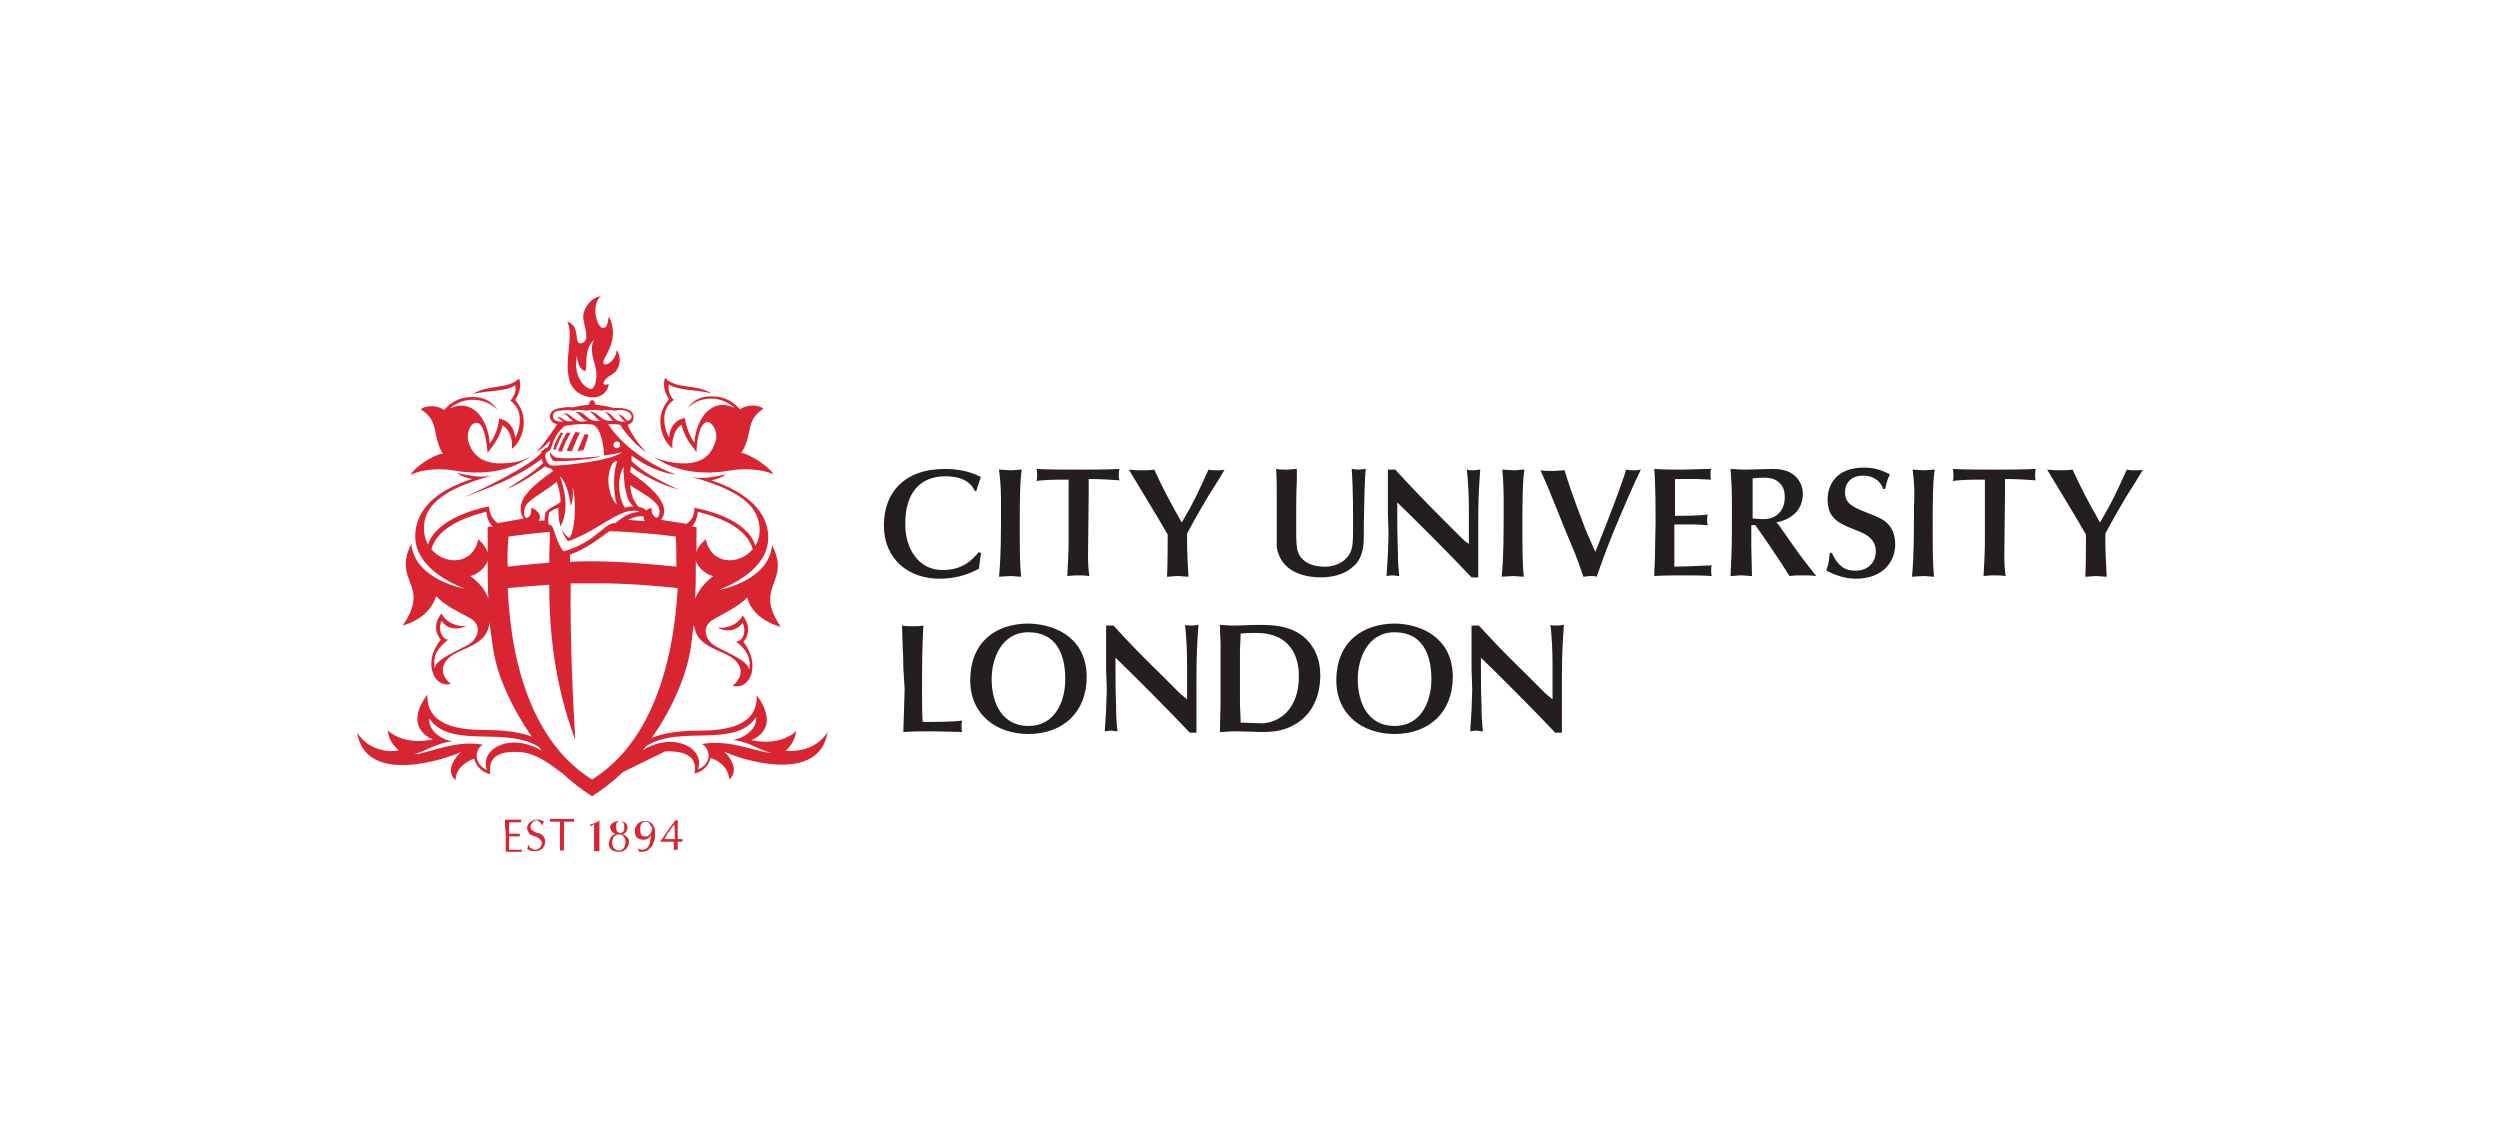 <?xml version="1.0" encoding="UTF-8"?> <svg xmlns="http://www.w3.org/2000/svg" width="168" height="77" viewBox="0 0 168 77" fill="none"> <g clip-path="url(#clip0_1015_16405)"> <path d="M37.853 29.085H37.673C37.358 29.579 37.268 29.894 37.178 30.164C37.223 30.209 37.268 30.209 37.313 30.254C37.493 29.804 37.718 29.265 37.853 29.085ZM38.438 30.299C38.573 29.984 38.843 29.265 38.977 29.085C38.977 29.085 38.843 29.04 38.663 29.04C38.483 29.355 38.168 30.074 38.078 30.299C38.213 30.344 38.303 30.299 38.438 30.299ZM37.763 30.344C37.898 29.939 38.123 29.444 38.348 29.085H38.078C37.853 29.444 37.538 30.164 37.493 30.344C37.493 30.299 37.583 30.344 37.763 30.344ZM47.163 49.999C47.658 50.224 47.973 51.258 46.894 51.708C47.433 50.359 45.364 49.1 43.205 50.404C43.295 50.314 43.34 50.224 43.43 50.134C45.679 48.695 49.367 50.314 50.807 48.2C50.897 48.74 50.357 49.504 49.277 49.729C50.447 49.864 51.032 50.449 51.841 50.584C51.032 50.629 49.097 49.639 47.163 49.999ZM39.787 52.383C36.009 50.044 34.345 45.052 34.12 39.519C34.57 39.474 35.649 39.384 36.908 39.294C36.908 42.263 37.223 45.906 38.663 49.729C38.528 47.615 38.303 43.297 38.348 39.205H39.877C42.036 39.16 44.69 39.429 45.544 39.519C45.229 45.052 43.565 50.044 39.787 52.383ZM32.726 51.753C31.691 51.258 32.006 50.224 32.456 50.044C30.522 49.684 28.588 50.719 27.823 50.674C28.633 50.494 29.217 49.954 30.387 49.819C29.262 49.594 28.768 48.83 28.858 48.29C30.252 50.359 33.94 48.785 36.189 50.179C36.279 50.269 36.324 50.359 36.414 50.449C34.21 49.145 32.186 50.404 32.726 51.753ZM34.165 36.056C34.84 35.966 35.874 35.831 36.953 35.741C36.953 36.371 36.908 37.046 36.908 37.81C35.829 37.9 34.885 37.99 34.12 38.08C34.075 37.405 34.12 36.731 34.165 36.056ZM35.424 33.852C35.874 33.358 36.908 32.863 37.403 32.368C37.538 32.773 37.673 33.222 37.673 33.717C37.493 33.942 36.819 34.122 36.639 34.482C36.639 34.572 36.594 34.752 36.594 34.977C36.459 34.977 36.324 34.977 36.189 35.022C36.459 34.617 36.099 34.257 35.694 34.122C35.739 34.572 35.559 34.797 35.379 34.797C35.109 34.707 35.199 34.122 35.424 33.852ZM37.044 31.288C36.774 31.198 36.549 30.749 36.684 30.434C36.729 30.389 36.864 30.344 36.953 30.254C37.133 30.074 37.089 29.355 37.943 28.635C38.528 28.5 39.382 28.455 39.877 28.545C39.922 28.59 40.507 28.815 40.597 30.614C41.226 30.524 41.586 30.434 41.811 30.389C40.911 31.064 37.223 31.334 37.044 31.288ZM37.673 27.6C37.943 27.555 38.258 27.51 38.528 27.6C38.663 27.555 39.112 27.51 39.382 27.6C39.787 27.51 40.282 27.555 40.462 27.6C40.687 27.51 41.136 27.555 41.361 27.6C42.081 27.42 42.441 27.78 42.441 28.005C42.441 28.14 42.396 28.185 42.306 28.23C42.036 28.41 42.081 27.96 41.496 27.825C41.766 27.96 41.766 28.275 42.081 28.32C41.092 28.455 41.271 27.69 40.597 27.69C40.911 27.78 40.956 28.14 41.226 28.275C40.237 28.365 40.282 27.645 39.562 27.645C39.922 27.735 39.967 28.14 40.372 28.275C39.292 28.41 39.472 27.6 38.663 27.69C39.023 27.87 39.112 28.185 39.472 28.275C38.483 28.545 38.483 27.69 37.853 27.78C38.168 27.87 38.258 28.185 38.528 28.275C37.853 28.455 37.898 28.005 37.403 28.005C37.583 28.095 37.673 28.23 37.853 28.32C36.908 28.455 36.998 27.51 37.673 27.6ZM41.451 29.669C41.586 29.669 41.676 29.759 41.676 29.894C41.676 30.029 41.586 30.119 41.451 30.119C41.316 30.119 41.226 30.029 41.226 29.894C41.226 29.759 41.316 29.669 41.451 29.669ZM42.576 34.032C42.216 34.032 42.216 34.077 41.991 34.122C41.541 33.402 41.451 32.143 41.901 31.378C41.901 32.323 42.036 33.672 42.576 34.032ZM44.105 33.852C44.375 34.122 44.42 34.707 44.105 34.797C43.97 34.752 43.745 34.527 43.79 34.122C43.655 34.167 43.52 34.212 43.43 34.302C43.295 34.167 43.115 34.077 42.935 34.077C42.531 33.672 42.396 33.133 42.351 32.593C42.891 32.998 43.745 33.402 44.105 33.852ZM43.25 34.707C43.25 34.797 43.25 34.932 43.34 35.022C42.935 34.977 42.576 34.977 42.216 34.932C42.666 34.707 43.026 34.662 43.25 34.707ZM41.451 33.897C41.002 33.537 40.642 32.233 41.092 31.288C41.181 31.019 41.496 30.884 41.451 31.064C41.181 31.918 41.226 33.178 41.451 33.897ZM37.673 35.381C38.078 34.572 38.168 33.492 37.628 32.008C38.078 32.413 38.303 33.447 38.348 33.987C38.483 33.807 38.528 33.178 38.483 32.728C38.798 34.032 38.573 35.876 38.258 36.146C38.033 36.056 37.898 35.786 37.763 35.606C37.853 35.966 38.078 36.236 38.168 36.371C40.282 35.651 41.811 33.942 42.98 34.392C42.306 34.437 41.811 34.752 41.361 35.157C40.642 35.067 40.102 36.416 37.898 37.046C37.628 36.866 37.313 35.966 37.223 35.651C37.133 35.337 36.998 35.246 36.864 35.246C36.819 34.932 36.864 34.572 36.908 34.437C36.908 34.437 37.089 34.257 37.538 34.122C37.493 34.527 37.583 35.157 37.673 35.381ZM45.409 36.056C45.454 36.731 45.454 37.405 45.454 38.08C44.06 37.945 41.946 37.72 39.742 37.72C39.247 37.72 38.798 37.72 38.303 37.765V37.27C39.472 36.866 40.417 36.056 40.956 35.696C42.621 35.741 44.42 35.921 45.409 36.056ZM32.771 35.426V37.136C32.681 36.866 32.501 36.551 32.141 36.236C31.781 37.99 29.892 37.99 28.992 36.911C29.352 35.561 31.017 34.797 32.681 34.392C32.726 34.842 32.861 35.157 33.13 35.381C32.995 35.381 32.861 35.381 32.771 35.426ZM31.601 38.71C31.916 38.665 32.591 38.26 32.771 37.675C32.771 38.53 32.771 39.384 32.816 40.239C32.636 39.699 32.276 39.205 31.601 38.71ZM46.894 34.392C48.558 34.797 50.222 35.561 50.582 36.911C49.682 37.99 47.793 37.99 47.433 36.236C47.074 36.551 46.849 36.821 46.804 37.136V35.426C46.714 35.426 46.579 35.381 46.489 35.381C46.714 35.157 46.849 34.842 46.894 34.392ZM46.714 40.239C46.759 39.384 46.759 38.575 46.759 37.675C46.938 38.26 47.613 38.665 47.928 38.71C47.298 39.205 46.938 39.699 46.714 40.239ZM52.786 50.449C52.965 50.314 53.415 49.864 53.505 49.145C52.246 50.224 50.492 49.729 50.492 49.729C50.492 49.729 52.561 49.055 50.852 46.716C50.941 48.83 48.693 49.1 46.983 49.1C45.769 49.1 44.6 49.234 43.79 49.594C45.229 47.57 46.129 45.322 46.399 43.657C46.489 43.073 46.534 42.488 46.624 41.948V41.993C46.804 42.893 47.118 43.252 48.603 43.882C50.087 44.512 49.997 45.456 49.232 46.086C50.402 46.401 51.166 44.692 49.952 43.118C50.087 43.028 50.627 42.263 49.907 41.364C49.547 42.038 48.738 42.263 48.198 42.173C49.277 42.713 49.817 41.948 49.907 41.858C50.222 42.578 49.817 43.118 49.457 43.118C50.087 43.567 50.492 44.152 50.357 45.007C50.267 44.377 48.783 43.837 48.018 43.387C47.433 43.028 47.074 42.128 47.928 41.633C48.783 41.139 49.592 40.779 50.222 40.149C50.312 40.599 50.762 41.633 52.471 42.128C50.582 39.34 53.19 39.205 51.886 36.641C51.661 39.07 48.288 39.654 48.288 39.654C51.121 38.53 52.021 36.866 51.481 35.202C51.121 34.122 50.087 33.043 47.793 32.278C48.243 32.188 48.558 32.053 48.783 31.873C47.433 32.188 47.074 32.143 46.489 32.053C49.277 32.818 50.717 33.762 50.986 35.067C51.121 35.696 51.032 36.236 50.762 36.686C50.267 34.977 47.613 34.302 46.669 34.122C46.669 34.662 46.444 35.022 46.129 35.202L44.42 34.932C44.6 34.707 44.69 34.392 44.6 34.077C44.465 33.537 43.925 32.818 42.351 31.738C42.351 31.603 42.396 31.468 42.396 31.334C43.071 31.873 44.42 32.593 45.634 32.908C44.69 32.503 43.16 31.738 42.441 30.974V30.884V30.614C43.835 31.648 45.005 31.873 45.409 31.873C44.735 31.693 42.126 30.479 40.867 28.5C41.136 28.5 41.406 28.5 41.676 28.545C41.811 28.77 42.396 29.669 43.475 30.434C42.531 29.489 42.171 28.545 42.171 28.545C42.531 28.455 42.576 28.185 42.576 28.05C42.576 27.825 42.486 27.375 41.316 27.42H41.271C41.092 27.375 40.597 27.241 40.012 27.195C39.967 26.881 39.697 26.701 39.562 27.195C39.112 27.241 38.663 27.331 38.483 27.375C38.213 27.331 37.898 27.375 37.673 27.42C37.178 27.465 36.953 27.735 36.953 27.96C36.953 28.23 37.133 28.455 37.448 28.5C37.268 28.77 36.594 29.804 36.054 30.389C36.459 30.164 36.953 29.624 36.953 29.624L36.998 29.534C36.953 29.714 36.908 29.894 36.819 30.029C36.729 30.119 36.549 30.164 36.549 30.209C36.549 30.209 36.369 30.299 36.369 30.389V30.434C35.559 31.378 32.411 32.863 31.151 33.447C32.546 32.863 34.39 32.323 36.414 30.839C36.414 30.929 36.459 31.064 36.504 31.109C35.784 31.828 34.705 32.413 34.075 32.863C35.065 32.458 36.009 31.783 36.639 31.334C36.684 31.378 36.729 31.423 36.774 31.423C36.819 31.423 36.953 31.468 36.998 31.468C37.044 31.513 37.089 31.603 37.178 31.648C35.694 32.683 35.109 33.358 35.02 33.942C34.929 34.302 35.02 34.617 35.199 34.842L33.445 35.157C33.13 34.932 32.906 34.617 32.861 34.032C31.916 34.212 29.262 34.932 28.768 36.596C28.543 36.191 28.408 35.651 28.543 34.977C28.813 33.672 30.252 32.728 33.041 31.963C32.456 32.053 32.096 32.098 30.747 31.783C30.971 32.008 31.286 32.098 31.736 32.188C29.442 32.908 28.408 33.987 28.048 35.112C27.508 36.776 28.408 38.44 31.241 39.564C31.241 39.564 27.868 38.98 27.643 36.551C26.339 39.115 28.992 39.249 27.058 42.038C28.723 41.543 29.172 40.509 29.307 40.059C29.937 40.734 30.792 41.094 31.601 41.543C32.456 42.038 32.096 42.938 31.511 43.297C30.747 43.747 29.217 44.332 29.217 44.917C29.038 44.017 29.487 43.477 30.117 42.983C29.757 42.983 29.397 42.398 29.667 41.723C29.757 41.858 30.297 42.578 31.376 42.038C30.837 42.173 30.027 41.903 29.667 41.228C28.948 42.128 29.487 42.848 29.622 42.983C29.397 43.252 28.588 44.377 29.217 45.501C29.352 45.726 29.757 46.131 30.297 45.951C29.532 45.367 29.442 44.377 30.927 43.747C32.411 43.118 32.726 42.758 32.906 41.858V41.813C32.95 42.353 33.041 42.938 33.13 43.522C33.355 45.231 34.3 47.435 35.739 49.504C34.929 49.19 33.805 49.055 32.591 49.055C30.882 49.055 28.633 48.785 28.723 46.671C27.014 48.965 29.082 49.684 29.082 49.684C29.082 49.684 27.328 50.179 26.069 49.1C26.114 49.819 26.609 50.269 26.789 50.404C26.699 50.494 24.945 50.719 24 49.234C24.585 52.878 30.117 50.944 30.971 50.539C30.612 50.854 29.892 51.798 30.612 52.428C30.612 51.528 31.601 51.034 31.871 50.989C32.006 51.573 32.501 51.933 32.95 52.023C32.861 51.393 32.906 50.404 34.929 50.539C35.919 50.584 36.864 51.258 37.673 51.888L37.763 51.933C38.393 52.518 39.068 53.058 39.787 53.507C40.507 53.058 41.181 52.518 41.811 51.933C41.856 51.888 41.901 51.843 41.946 51.843L44.69 50.494C46.714 50.404 46.804 51.393 46.669 51.978C47.118 51.888 47.613 51.528 47.748 50.944C48.018 50.989 48.962 51.438 49.008 52.383C49.727 51.753 49.008 50.809 48.648 50.494C49.502 50.944 55.035 52.833 55.619 49.19C54.675 50.674 52.92 50.449 52.786 50.449ZM45.409 31.109C44.735 31.019 44.375 30.929 43.925 30.659C45.229 31.693 47.253 31.963 49.142 31.603C49.952 31.468 51.211 31.513 51.976 31.873C51.751 31.423 50.447 30.524 49.817 30.434C50.627 29.174 50.042 28.275 51.301 27.465C51.077 27.241 50.312 27.106 49.727 27.51C49.457 27.195 48.962 26.746 48.198 26.656C47.298 26.566 46.669 26.746 46.129 27.51C46.849 26.656 48.378 26.476 49.367 27.42C47.838 26.656 46.759 28.14 46.669 29.759C46.264 29.22 46.039 28.365 46.039 28.095C45.499 28.14 45.005 28.635 44.959 29.399C44.78 29.13 44.195 27.6 45.274 26.881C44.959 26.521 44.87 26.116 44.959 25.846C45.634 26.251 46.669 26.161 47.793 26.431C46.714 25.756 45.499 26.206 44.69 25.396C44.51 25.891 44.69 26.431 44.959 26.836C43.79 28.14 44.645 29.804 45.184 30.119C45.139 29.534 45.319 28.815 45.814 28.545C45.949 29.399 46.669 30.164 46.804 30.389C46.804 29.984 46.938 28.32 47.568 28.365C47.928 28.41 48.243 29.085 48.108 29.579C47.883 30.344 47.388 31.334 45.409 31.109ZM39.202 30.254C39.292 30.074 39.427 29.579 39.562 29.22L39.292 29.174C39.112 29.579 38.843 30.209 38.798 30.344C38.888 30.299 39.112 30.254 39.202 30.254ZM30.432 31.603C32.321 31.963 34.345 31.693 35.649 30.659C35.199 30.929 34.84 31.064 34.165 31.109C32.186 31.334 31.646 30.299 31.466 29.624C31.331 29.13 31.601 28.41 32.006 28.41C32.591 28.365 32.726 30.029 32.771 30.434C32.906 30.209 33.625 29.444 33.76 28.59C34.255 28.86 34.48 29.579 34.39 30.164C34.929 29.849 35.784 28.185 34.615 26.881C34.885 26.476 35.065 25.936 34.885 25.441C34.03 26.206 32.861 25.801 31.781 26.476C32.906 26.206 33.94 26.341 34.615 25.891C34.705 26.161 34.615 26.566 34.3 26.926C35.379 27.69 34.795 29.174 34.615 29.444C34.57 28.68 34.075 28.185 33.535 28.14C33.535 28.41 33.355 29.265 32.906 29.804C32.816 28.185 31.736 26.701 30.207 27.465C31.196 26.566 32.681 26.746 33.445 27.555C32.906 26.791 32.276 26.611 31.376 26.701C30.612 26.791 30.117 27.241 29.847 27.555C29.262 27.151 28.498 27.285 28.273 27.51C29.577 28.32 28.992 29.22 29.757 30.479C29.082 30.569 27.823 31.423 27.598 31.918C28.363 31.513 29.622 31.468 30.432 31.603ZM40.372 30.659C39.832 30.704 38.393 30.884 37.358 30.749C37.178 30.659 37.089 30.569 36.953 30.389C36.953 30.659 37.044 30.794 37.178 30.974C37.673 31.064 40.012 30.839 40.372 30.659ZM38.753 23.912C38.843 24.632 39.157 24.992 39.337 24.902C39.517 24.812 39.157 23.507 39.922 22.833C39.562 23.552 39.922 24.137 40.057 24.857C40.147 25.306 40.012 26.026 39.787 26.116C39.517 26.251 38.483 25.531 38.753 23.912ZM38.258 25.531C38.438 26.206 39.023 26.656 39.787 26.701C40.147 26.746 40.822 26.521 40.911 25.801C40.282 26.026 40.597 25.441 41.047 25.216C41.496 24.992 41.901 24.317 41.451 23.507C41.361 24.407 40.417 24.767 40.552 24.272C40.642 23.912 41.676 22.698 40.911 21.259C40.822 21.708 40.822 22.113 40.462 22.023C40.102 21.933 39.697 20.494 40.372 19.909C39.652 19.999 39.112 20.854 39.202 21.438C39.292 22.023 39.607 22.788 39.202 23.013C38.977 23.148 38.843 23.058 38.798 22.878C38.708 22.518 38.798 21.843 38.123 21.618C38.573 22.518 37.898 24.182 38.258 25.531Z" fill="#D92432"></path> <path d="M65.604 32.998H65.514C65.379 32.728 65.019 32.008 63.535 32.008C61.781 32.008 60.837 33.178 60.837 35.157C60.837 35.516 60.837 36.506 61.466 37.36C61.826 37.855 62.411 38.305 63.355 38.305C64.66 38.305 65.289 37.675 65.784 37.09L65.919 37.181L65.784 38.215C64.975 38.665 64.075 38.89 63.13 38.89C61.106 38.89 59.397 37.63 59.397 35.291C59.397 33.178 60.702 31.513 63.49 31.513C64.345 31.513 65.109 31.648 65.919 32.053C65.919 32.008 65.604 32.998 65.604 32.998ZM67.133 31.558C67.313 31.558 67.718 31.603 67.898 31.603C68.123 31.603 68.393 31.558 68.663 31.558C68.528 32.323 68.528 34.122 68.528 35.201C68.528 36.776 68.528 37.9 68.618 38.755C68.393 38.755 68.123 38.71 67.898 38.71C67.673 38.71 67.358 38.755 67.133 38.755C67.268 37.495 67.268 35.786 67.268 33.987C67.268 33.312 67.268 32.548 67.133 31.558ZM73.115 37.27C73.115 38.08 73.16 38.395 73.205 38.71C72.891 38.665 72.576 38.665 72.441 38.665C72.261 38.665 72.126 38.665 71.721 38.71C71.766 37.9 71.811 37.09 71.811 36.326V33.402V32.233H71.271C71.181 32.233 70.192 32.233 69.652 32.323C69.697 32.188 69.697 32.053 69.697 31.918C69.697 31.783 69.697 31.648 69.652 31.513C70.462 31.558 71.631 31.558 72.441 31.558C73.295 31.558 74.24 31.558 75.229 31.513C75.184 31.693 75.184 31.828 75.184 31.918C75.184 32.053 75.184 32.143 75.229 32.278C74.6 32.233 73.88 32.188 73.16 32.188V33.357L73.115 37.27ZM79.772 36.326C79.772 37.225 79.817 37.765 79.862 38.755C79.637 38.755 79.367 38.71 79.142 38.71C78.918 38.71 78.648 38.755 78.423 38.755C78.468 37.945 78.468 36.551 78.468 35.921L77.838 34.842C77.298 33.942 76.399 32.458 75.859 31.558C76.264 31.603 76.489 31.603 76.714 31.603C76.984 31.603 77.253 31.603 77.568 31.558C78.108 32.728 78.513 33.537 79.412 35.111C80.312 33.582 80.447 33.222 81.211 31.558C81.391 31.603 81.571 31.603 81.841 31.603C82.066 31.603 82.156 31.603 82.291 31.558C82.156 31.828 81.391 33.042 81.211 33.312C80.762 34.077 80.312 34.842 79.907 35.606C79.817 35.741 79.772 35.831 79.772 35.921V36.326ZM87.148 32.323C87.103 33.133 87.103 34.122 87.103 35.022C87.103 36.686 87.103 37.045 87.418 37.45C87.733 37.855 88.273 38.08 89.037 38.08C89.892 38.08 90.567 37.63 90.792 37.001C90.882 36.776 90.927 36.461 90.927 35.606C90.927 34.257 90.927 32.863 90.837 31.513C90.972 31.513 91.151 31.558 91.286 31.558C91.421 31.558 91.601 31.513 91.781 31.513L91.736 32.008C91.691 32.908 91.646 35.066 91.646 36.101C91.646 37.315 91.286 37.9 90.567 38.35C90.072 38.665 89.352 38.8 88.813 38.8C87.553 38.8 86.069 38.395 85.799 36.776V33.402C85.799 32.863 85.799 32.053 85.754 31.513C85.979 31.558 86.249 31.558 86.474 31.558C86.699 31.558 86.924 31.513 87.148 31.513V32.323ZM93.265 34.482V31.558H93.76C94.75 32.638 95.694 33.627 96.954 34.887L98.168 36.101C98.348 36.281 98.438 36.371 98.708 36.551V34.212C98.708 33.312 98.663 32.413 98.573 31.558C98.708 31.603 98.843 31.603 99.023 31.603C99.203 31.603 99.337 31.558 99.472 31.558C99.382 32.818 99.337 33.582 99.337 35.111V38.8H98.888C97.538 37.36 94.975 34.797 93.895 33.762C93.895 35.201 93.895 35.966 93.94 37.045C93.94 37.63 93.94 37.765 94.03 38.71C93.895 38.71 93.715 38.665 93.58 38.665C93.4 38.665 93.265 38.71 93.175 38.71L93.265 37.27C93.265 37.001 93.31 36.191 93.31 35.921L93.265 34.482ZM100.957 31.558C101.137 31.558 101.541 31.603 101.721 31.603C101.946 31.603 102.216 31.558 102.441 31.558C102.306 32.323 102.306 34.122 102.306 35.201C102.306 36.776 102.306 37.9 102.396 38.755C102.171 38.755 101.901 38.71 101.676 38.71C101.451 38.71 101.137 38.755 100.912 38.755C101.047 37.495 101.047 35.786 101.047 33.987C101.047 33.312 101.047 32.548 100.957 31.558ZM107.613 36.056C107.703 35.831 108.873 32.908 109.277 31.558C109.502 31.603 109.637 31.603 109.772 31.603C109.907 31.603 110.042 31.603 110.267 31.558C109.817 32.458 109.187 33.942 108.783 34.887C108.243 36.146 107.748 37.45 107.298 38.755C107.163 38.71 107.119 38.71 106.894 38.71C106.624 38.71 106.579 38.755 106.399 38.755C105.949 37.405 105.859 37.225 105.139 35.516C105.005 35.157 104.33 33.492 104.195 33.178C104.105 32.908 103.61 31.828 103.52 31.603C103.79 31.648 104.105 31.648 104.375 31.648C104.6 31.648 104.87 31.603 105.139 31.603C105.454 32.638 105.634 33.178 106.489 35.426C106.714 36.011 106.984 36.551 107.208 37.09L107.613 36.056ZM112.516 34.662C113.056 34.662 114.225 34.662 114.765 34.572C114.72 34.707 114.72 34.797 114.72 34.932C114.72 35.066 114.72 35.201 114.765 35.291C114.495 35.291 114.225 35.246 113.955 35.246H112.516V38.08C112.786 38.08 114.135 38.035 115.035 37.99C114.99 38.08 114.99 38.17 114.99 38.35C114.99 38.485 114.99 38.62 115.035 38.71C114.405 38.665 113.775 38.665 113.101 38.665C112.471 38.665 111.796 38.665 111.166 38.71C111.166 38.26 111.211 37.855 111.211 37.405C111.211 36.821 111.256 35.516 111.256 35.022C111.256 34.572 111.256 32.548 111.166 31.513C111.661 31.558 112.516 31.558 113.056 31.558C113.55 31.558 114.225 31.513 114.99 31.513C114.945 31.648 114.945 31.738 114.945 31.828C114.945 32.008 114.945 32.143 114.99 32.233L114 32.188H112.561V34.662H112.516ZM117.778 34.842C117.958 34.842 118.228 34.887 118.498 34.887C119.532 34.887 119.937 34.122 119.937 33.447C119.937 32.998 119.847 32.638 119.487 32.368C119.217 32.143 118.858 32.098 118.498 32.098C118.318 32.098 117.913 32.143 117.778 32.143V34.842ZM119.757 35.606C119.937 35.831 120.162 36.191 120.297 36.371C121.107 37.54 121.421 37.9 122.051 38.71C121.736 38.665 121.511 38.665 121.107 38.665C120.702 38.665 120.567 38.665 120.252 38.71C120.117 38.485 119.847 38.08 119.712 37.855C119.172 37.045 118.543 36.101 117.958 35.291H117.688V36.776C117.688 37.09 117.733 38.44 117.733 38.71C117.508 38.71 117.283 38.665 117.014 38.665C116.789 38.665 116.519 38.71 116.294 38.71C116.384 36.641 116.384 36.416 116.384 34.392C116.384 33.042 116.384 32.863 116.294 31.513C116.519 31.513 116.789 31.558 117.328 31.558C117.598 31.558 118.813 31.513 119.038 31.513C119.712 31.513 120.207 31.603 120.657 32.008C120.972 32.323 121.152 32.728 121.152 33.178C121.152 34.347 120.297 34.932 119.352 35.111C119.487 35.157 119.757 35.606 119.757 35.606ZM123.086 37.136C123.58 38.17 124.075 38.35 124.705 38.35C125.514 38.35 126.054 37.81 126.054 37.045C126.054 36.236 125.379 35.921 125.199 35.831C124.93 35.696 124.435 35.516 124.12 35.381C123.086 34.932 122.816 34.392 122.816 33.537C122.816 32.638 123.355 31.423 125.244 31.423C126.009 31.423 126.459 31.603 126.999 31.873C126.774 32.368 126.774 32.458 126.684 32.863H126.549C126.369 32.278 125.829 31.963 125.199 31.963C124.39 31.963 123.985 32.458 123.985 33.087C123.985 33.852 124.525 34.077 125.424 34.437C126.234 34.752 126.549 34.887 126.864 35.201C127.313 35.651 127.358 36.281 127.358 36.596C127.358 37.675 126.594 38.89 124.705 38.89C123.805 38.89 123.131 38.53 122.726 38.35C122.906 37.81 122.906 37.675 122.951 37.181L123.086 37.136ZM128.528 31.558C128.708 31.558 129.113 31.603 129.292 31.603C129.517 31.603 129.787 31.558 130.012 31.558C129.877 32.323 129.877 34.122 129.877 35.201C129.877 36.776 129.877 37.9 129.967 38.755C129.742 38.755 129.472 38.71 129.247 38.71C129.023 38.71 128.708 38.755 128.483 38.755C128.618 37.495 128.618 35.786 128.618 33.987C128.663 33.312 128.663 32.548 128.528 31.558ZM134.69 37.27C134.69 38.08 134.735 38.395 134.78 38.71C134.465 38.665 134.15 38.665 134.015 38.665C133.835 38.665 133.7 38.665 133.295 38.71C133.34 37.9 133.385 37.09 133.385 36.326V33.402V32.233H132.846C132.756 32.233 131.766 32.233 131.226 32.323C131.271 32.188 131.271 32.053 131.271 31.918C131.271 31.783 131.271 31.648 131.226 31.513C132.036 31.558 133.205 31.558 134.015 31.558C134.87 31.558 135.814 31.558 136.804 31.513C136.759 31.693 136.759 31.828 136.759 31.918C136.759 32.053 136.759 32.143 136.804 32.278C136.174 32.233 135.454 32.188 134.735 32.188V33.357L134.69 37.27ZM141.481 36.326C141.481 37.225 141.526 37.765 141.571 38.755C141.346 38.755 141.077 38.71 140.852 38.71C140.627 38.71 140.357 38.755 140.132 38.755C140.177 37.945 140.177 36.551 140.177 35.921L139.547 34.842C139.008 33.942 138.108 32.458 137.568 31.558C137.973 31.603 138.198 31.603 138.423 31.603C138.693 31.603 138.963 31.603 139.277 31.558C139.817 32.728 140.222 33.537 141.122 35.111C142.021 33.582 142.156 33.222 142.921 31.558C143.101 31.603 143.28 31.603 143.55 31.603C143.775 31.603 143.865 31.603 144 31.558C143.865 31.828 143.101 33.042 142.921 33.312C142.471 34.077 142.021 34.842 141.616 35.606C141.526 35.741 141.481 35.831 141.481 35.921V36.326ZM60.702 44.872C60.702 44.422 60.702 44.287 60.657 43.387C60.657 43.163 60.612 42.218 60.612 42.038C60.882 42.083 61.062 42.083 61.331 42.083C61.601 42.083 61.781 42.083 62.051 42.038C61.961 43.612 61.961 44.917 61.961 46.536C61.961 47.255 61.961 47.93 62.006 48.515H62.231C62.546 48.515 64.03 48.515 64.66 48.425C64.615 48.56 64.615 48.605 64.615 48.83C64.615 48.965 64.615 49.054 64.66 49.189C64.12 49.189 63.22 49.145 62.681 49.145C62.006 49.145 61.466 49.145 60.702 49.189C60.702 49.01 60.792 46.581 60.792 46.311L60.702 44.872ZM69.112 48.785C70.912 48.785 71.586 47.12 71.586 45.636C71.586 43.927 70.957 42.488 69.112 42.488C67.313 42.488 66.639 44.242 66.639 45.636C66.639 47.21 67.313 48.785 69.112 48.785ZM73.025 45.501C73.025 47.84 71.451 49.324 69.112 49.324C66.954 49.324 65.199 48.02 65.199 45.726C65.199 43.072 66.999 41.903 69.112 41.903C71.091 41.948 73.025 42.983 73.025 45.501ZM74.33 44.962V42.038H74.825C75.814 43.117 76.759 44.107 78.018 45.321L79.232 46.536C79.412 46.716 79.547 46.806 79.772 46.986V44.647C79.772 43.747 79.727 42.848 79.637 41.993C79.772 42.038 79.907 42.038 80.087 42.038C80.267 42.038 80.402 41.993 80.537 41.993C80.447 43.252 80.402 44.017 80.402 45.546V49.234H79.952C78.603 47.795 76.039 45.231 74.96 44.197C74.96 45.636 74.96 46.401 75.004 47.48C75.004 48.11 75.004 48.2 75.094 49.145C74.96 49.145 74.78 49.099 74.645 49.099C74.51 49.099 74.33 49.145 74.24 49.145L74.33 47.705C74.33 47.435 74.375 46.626 74.375 46.356L74.33 44.962ZM83.325 47.12C83.325 47.615 83.37 48.11 83.37 48.56C83.595 48.56 84.54 48.605 84.81 48.605C85.484 48.605 87.283 48.11 87.283 45.411C87.283 44.062 86.654 42.533 84.45 42.533C84.09 42.533 83.73 42.533 83.37 42.578C83.37 42.983 83.325 43.432 83.325 43.837V47.12ZM87.148 48.605C86.429 49.054 85.754 49.189 84.9 49.189C84.27 49.189 83.595 49.145 82.966 49.145C82.651 49.145 82.291 49.189 81.976 49.189L82.021 47.255V45.321V43.342C82.021 42.893 81.976 42.443 81.976 41.993C82.246 41.993 82.561 42.038 82.831 42.038C83.415 42.038 84 41.993 84.63 41.993C85.529 41.993 86.609 42.038 87.508 42.713C88.318 43.342 88.723 44.287 88.723 45.366C88.723 46.851 88.138 47.975 87.148 48.605ZM93.715 48.785C95.514 48.785 96.189 47.12 96.189 45.636C96.189 43.927 95.559 42.488 93.715 42.488C91.916 42.488 91.241 44.242 91.241 45.636C91.241 47.21 91.916 48.785 93.715 48.785ZM97.628 45.501C97.628 47.84 96.054 49.324 93.715 49.324C91.556 49.324 89.802 48.02 89.802 45.726C89.802 43.072 91.646 41.903 93.76 41.903C95.694 41.948 97.628 42.983 97.628 45.501ZM98.888 44.962V42.038H99.382C100.372 43.117 101.316 44.107 102.576 45.321L103.79 46.536C103.97 46.716 104.105 46.806 104.33 46.986V44.647C104.33 43.747 104.285 42.848 104.195 41.993C104.33 42.038 104.465 42.038 104.645 42.038C104.825 42.038 104.96 41.993 105.095 41.993C105.005 43.252 104.96 44.017 104.96 45.546V49.234H104.51C103.16 47.795 100.597 45.231 99.517 44.197C99.517 45.636 99.517 46.401 99.562 47.48C99.562 48.11 99.562 48.2 99.652 49.145C99.517 49.145 99.337 49.099 99.203 49.099C99.023 49.099 98.933 49.145 98.798 49.145L98.888 47.705C98.888 47.435 98.933 46.626 98.933 46.356L98.888 44.962Z" fill="#231F20"></path> <path d="M44.645 56.161L44.915 55.756C45.005 55.621 45.094 55.531 45.184 55.396C45.274 55.306 45.319 55.217 45.364 55.127H45.544V56.386H45.859V56.566H45.544V57.106H45.274V56.926V56.566H44.375V56.521C44.465 56.431 44.555 56.296 44.645 56.161ZM45.319 55.396C45.274 55.441 45.229 55.531 45.139 55.621C45.094 55.711 45.005 55.801 44.96 55.891C44.87 55.981 44.825 56.071 44.78 56.161C44.735 56.251 44.69 56.341 44.645 56.386H45.364L45.319 55.396ZM42.981 57.061C43.026 57.061 43.071 57.106 43.16 57.106C43.25 57.106 43.385 57.061 43.43 57.016C43.52 56.971 43.565 56.881 43.61 56.791C43.655 56.701 43.7 56.566 43.7 56.476C43.745 56.341 43.745 56.251 43.745 56.116C43.7 56.206 43.655 56.251 43.565 56.341C43.475 56.386 43.385 56.431 43.25 56.431C43.071 56.431 42.936 56.386 42.801 56.296C42.711 56.206 42.666 56.026 42.666 55.846C42.666 55.756 42.666 55.666 42.711 55.576C42.756 55.486 42.801 55.441 42.846 55.352C42.891 55.306 42.981 55.261 43.071 55.217C43.16 55.172 43.25 55.172 43.34 55.172C43.43 55.172 43.52 55.172 43.61 55.217C43.7 55.261 43.745 55.306 43.835 55.352L43.97 55.621C44.015 55.711 44.015 55.846 44.015 56.026C44.015 56.206 44.015 56.341 43.97 56.476C43.925 56.611 43.88 56.746 43.79 56.881L43.52 57.151C43.43 57.196 43.295 57.24 43.16 57.24H43.026C42.981 57.24 42.936 57.24 42.936 57.196C42.936 57.196 42.936 57.151 42.891 57.106C42.891 57.061 42.891 57.061 42.846 57.016C42.891 57.016 42.936 57.061 42.981 57.061ZM43.655 55.352C43.565 55.261 43.475 55.217 43.385 55.217C43.25 55.217 43.16 55.261 43.115 55.352C43.026 55.441 43.026 55.576 43.026 55.756C43.026 55.936 43.071 56.071 43.115 56.116C43.16 56.206 43.25 56.206 43.385 56.206C43.475 56.206 43.52 56.206 43.565 56.161L43.7 56.026C43.745 55.981 43.745 55.936 43.79 55.846C43.79 55.756 43.835 55.711 43.835 55.621C43.745 55.531 43.7 55.441 43.655 55.352ZM41.047 56.251C41.136 56.161 41.226 56.071 41.361 56.026C41.316 56.026 41.271 55.981 41.226 55.981C41.181 55.936 41.136 55.936 41.136 55.891C41.092 55.846 41.092 55.801 41.047 55.756C41.047 55.711 41.002 55.666 41.002 55.621C41.002 55.576 41.002 55.486 41.047 55.441C41.092 55.396 41.092 55.352 41.181 55.306C41.226 55.261 41.271 55.217 41.361 55.217C41.451 55.172 41.496 55.172 41.586 55.172C41.676 55.172 41.766 55.172 41.856 55.217C41.946 55.261 41.991 55.261 42.036 55.306C42.081 55.352 42.126 55.396 42.126 55.441C42.126 55.486 42.171 55.531 42.171 55.621C42.171 55.711 42.126 55.801 42.081 55.891C42.036 55.981 41.946 56.026 41.811 56.071C41.856 56.071 41.901 56.071 41.946 56.116C41.991 56.116 42.036 56.161 42.081 56.206L42.216 56.341C42.261 56.386 42.261 56.476 42.261 56.566C42.261 56.656 42.261 56.746 42.216 56.836C42.171 56.926 42.126 56.971 42.081 57.061C42.036 57.106 41.946 57.151 41.856 57.196C41.766 57.24 41.676 57.24 41.586 57.24C41.496 57.24 41.406 57.24 41.316 57.196C41.226 57.196 41.181 57.151 41.092 57.106C41.047 57.061 41.002 57.016 40.957 56.926C40.912 56.836 40.912 56.791 40.912 56.656C40.957 56.476 41.002 56.386 41.047 56.251ZM41.946 55.441C41.946 55.396 41.901 55.352 41.901 55.306L41.811 55.217C41.766 55.217 41.721 55.172 41.676 55.172C41.631 55.172 41.586 55.172 41.541 55.217C41.496 55.217 41.451 55.261 41.451 55.306C41.406 55.352 41.406 55.396 41.406 55.441V55.711C41.406 55.756 41.451 55.801 41.451 55.846L41.541 55.936C41.586 55.936 41.631 55.981 41.676 55.981C41.721 55.981 41.766 55.981 41.811 55.936C41.856 55.936 41.901 55.891 41.901 55.846C41.946 55.801 41.946 55.756 41.946 55.711V55.576V55.441ZM41.991 56.386C41.991 56.341 41.946 56.251 41.901 56.206C41.856 56.161 41.811 56.116 41.766 56.116C41.721 56.071 41.676 56.071 41.586 56.071C41.496 56.071 41.451 56.071 41.406 56.116C41.361 56.161 41.316 56.161 41.271 56.206C41.226 56.251 41.226 56.296 41.181 56.386C41.181 56.431 41.136 56.521 41.136 56.611C41.136 56.701 41.136 56.746 41.181 56.836C41.181 56.881 41.226 56.971 41.271 57.016C41.316 57.061 41.361 57.106 41.406 57.106C41.451 57.151 41.496 57.151 41.586 57.151C41.676 57.151 41.721 57.151 41.766 57.106C41.811 57.061 41.856 57.061 41.901 57.016C41.946 56.971 41.946 56.926 41.991 56.836C41.991 56.791 42.036 56.701 42.036 56.611C42.036 56.521 42.036 56.431 41.991 56.386ZM39.697 55.531C39.697 55.486 39.652 55.441 39.607 55.441C39.742 55.396 39.832 55.352 39.967 55.306C40.102 55.261 40.192 55.217 40.282 55.127V57.196H39.922V56.836V55.352C40.057 55.306 39.697 55.531 39.697 55.531ZM37.628 55.217H36.954V55.127V55.037H38.573V55.217H37.898V57.151H37.628V56.791V55.846V55.217ZM35.559 56.881C35.604 56.926 35.604 56.971 35.649 56.971C35.694 56.971 35.739 57.016 35.784 57.061C35.829 57.061 35.874 57.106 35.964 57.106C36.009 57.106 36.099 57.106 36.144 57.061C36.189 57.016 36.234 57.016 36.279 56.971C36.324 56.926 36.324 56.881 36.369 56.836C36.369 56.791 36.414 56.746 36.414 56.656C36.414 56.566 36.369 56.476 36.324 56.431C36.279 56.386 36.234 56.341 36.144 56.296C36.054 56.251 36.009 56.206 35.919 56.206C35.829 56.161 35.739 56.116 35.694 56.116C35.604 56.071 35.559 56.026 35.514 55.936C35.469 55.846 35.424 55.756 35.424 55.666C35.424 55.576 35.424 55.486 35.469 55.441C35.514 55.352 35.559 55.306 35.604 55.261C35.649 55.217 35.739 55.172 35.829 55.127C35.919 55.082 36.009 55.082 36.099 55.082C36.189 55.082 36.279 55.082 36.369 55.127C36.459 55.172 36.504 55.172 36.549 55.217C36.549 55.261 36.504 55.306 36.504 55.306C36.504 55.306 36.459 55.396 36.459 55.441H36.414C36.414 55.396 36.369 55.396 36.369 55.352C36.369 55.306 36.324 55.306 36.279 55.261L36.189 55.172C36.144 55.172 36.099 55.127 36.054 55.127C36.009 55.127 35.964 55.127 35.919 55.172C35.874 55.172 35.829 55.217 35.784 55.261C35.739 55.306 35.739 55.352 35.694 55.396C35.694 55.441 35.649 55.486 35.649 55.531C35.649 55.621 35.694 55.711 35.739 55.756C35.784 55.801 35.829 55.846 35.919 55.891C36.009 55.936 36.054 55.981 36.144 55.981C36.234 55.981 36.324 56.026 36.369 56.071C36.459 56.116 36.504 56.161 36.549 56.251C36.594 56.341 36.639 56.386 36.639 56.521C36.639 56.611 36.639 56.701 36.594 56.791C36.549 56.881 36.504 56.926 36.459 57.016C36.414 57.061 36.324 57.106 36.234 57.151C36.144 57.196 36.054 57.196 35.919 57.196C35.784 57.196 35.694 57.196 35.604 57.151C35.514 57.106 35.469 57.061 35.424 57.061C35.424 57.016 35.469 56.971 35.469 56.926V56.791H35.514C35.514 56.791 35.559 56.836 35.559 56.881ZM33.94 55.486V55.082H35.02V55.261H34.21V56.026H34.93V56.206H34.21V57.106H34.885C34.974 57.106 35.02 57.106 35.065 57.061V57.24H33.985V56.836V55.891C33.94 55.711 33.94 55.576 33.94 55.486Z" fill="#D92432"></path> </g> <defs> <clipPath id="clip0_1015_16405"> <rect width="120" height="37.296" fill="white" transform="translate(24 19.904)"></rect> </clipPath> </defs> </svg> 